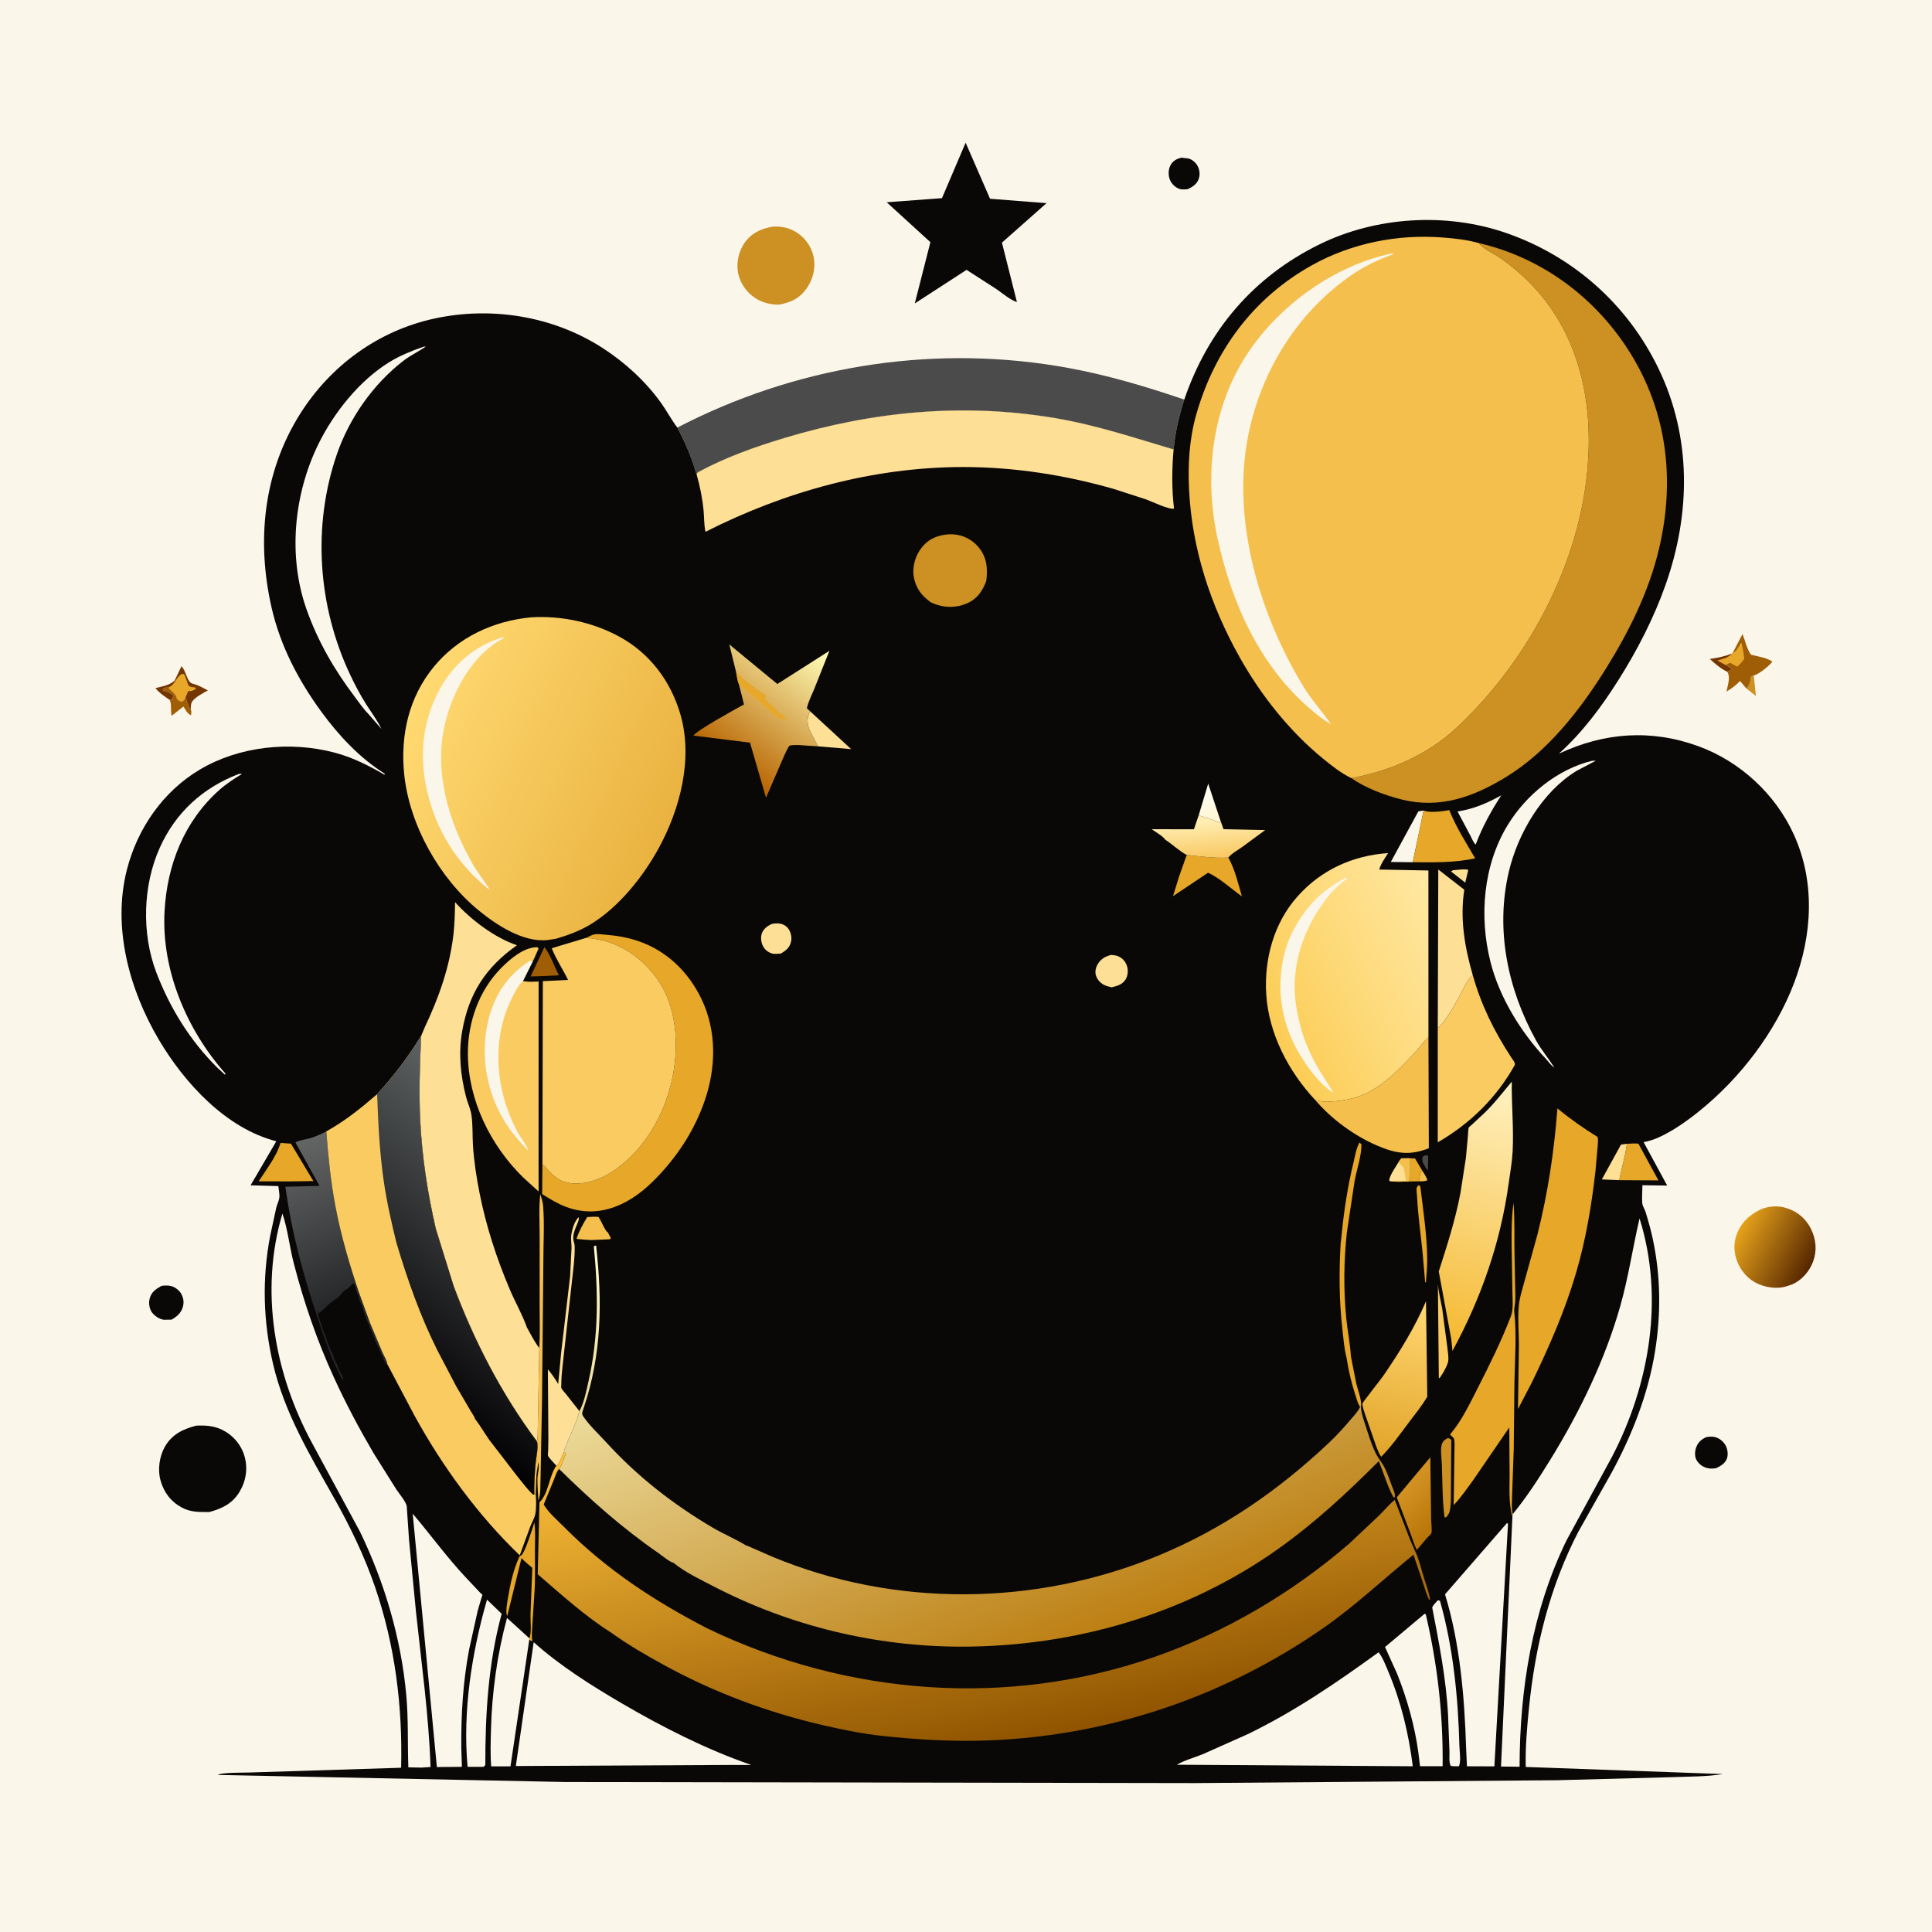 <svg version="1.1" xmlns="http://www.w3.org/2000/svg" style="display: block;" viewBox="0 0 2048 2048" width="1024" height="1024">
<defs>
	<linearGradient id="Gradient1" gradientUnits="userSpaceOnUse" x1="1919.38" y1="1341.36" x2="1843.63" y2="1301.7">
		<stop class="stop0" offset="0" stop-opacity="1" stop-color="rgb(86,38,0)"/>
		<stop class="stop1" offset="1" stop-opacity="1" stop-color="rgb(231,163,27)"/>
	</linearGradient>
	<linearGradient id="Gradient2" gradientUnits="userSpaceOnUse" x1="1283.65" y1="867.933" x2="1274.72" y2="838.607">
		<stop class="stop0" offset="0" stop-opacity="1" stop-color="rgb(255,246,213)"/>
		<stop class="stop1" offset="1" stop-opacity="1" stop-color="rgb(255,253,243)"/>
	</linearGradient>
	<linearGradient id="Gradient3" gradientUnits="userSpaceOnUse" x1="1526.97" y1="1612.75" x2="1489.03" y2="1575.25">
		<stop class="stop0" offset="0" stop-opacity="1" stop-color="rgb(185,118,8)"/>
		<stop class="stop1" offset="1" stop-opacity="1" stop-color="rgb(211,147,35)"/>
	</linearGradient>
	<linearGradient id="Gradient4" gradientUnits="userSpaceOnUse" x1="1282.82" y1="908.129" x2="1279.66" y2="871.172">
		<stop class="stop0" offset="0" stop-opacity="1" stop-color="rgb(249,202,101)"/>
		<stop class="stop1" offset="1" stop-opacity="1" stop-color="rgb(255,237,177)"/>
	</linearGradient>
	<linearGradient id="Gradient5" gradientUnits="userSpaceOnUse" x1="1466.47" y1="1540.5" x2="1498.28" y2="1384.61">
		<stop class="stop0" offset="0" stop-opacity="1" stop-color="rgb(226,165,42)"/>
		<stop class="stop1" offset="1" stop-opacity="1" stop-color="rgb(255,214,113)"/>
	</linearGradient>
	<linearGradient id="Gradient6" gradientUnits="userSpaceOnUse" x1="374.33" y1="1374.59" x2="304.613" y2="1216.01">
		<stop class="stop0" offset="0" stop-opacity="1" stop-color="rgb(37,39,41)"/>
		<stop class="stop1" offset="1" stop-opacity="1" stop-color="rgb(100,102,102)"/>
	</linearGradient>
	<linearGradient id="Gradient7" gradientUnits="userSpaceOnUse" x1="766.447" y1="808.773" x2="863.26" y2="679.925">
		<stop class="stop0" offset="0" stop-opacity="1" stop-color="rgb(184,100,0)"/>
		<stop class="stop1" offset="1" stop-opacity="1" stop-color="rgb(255,255,187)"/>
	</linearGradient>
	<linearGradient id="Gradient8" gradientUnits="userSpaceOnUse" x1="1520.54" y1="1417.52" x2="1604.2" y2="1153.33">
		<stop class="stop0" offset="0" stop-opacity="1" stop-color="rgb(245,185,50)"/>
		<stop class="stop1" offset="1" stop-opacity="1" stop-color="rgb(255,241,192)"/>
	</linearGradient>
	<linearGradient id="Gradient9" gradientUnits="userSpaceOnUse" x1="1344.31" y1="1080.63" x2="1541.28" y2="985.867">
		<stop class="stop0" offset="0" stop-opacity="1" stop-color="rgb(252,205,86)"/>
		<stop class="stop1" offset="1" stop-opacity="1" stop-color="rgb(255,232,163)"/>
	</linearGradient>
	<linearGradient id="Gradient10" gradientUnits="userSpaceOnUse" x1="410.151" y1="1458.97" x2="599.849" y2="1224.03">
		<stop class="stop0" offset="0" stop-opacity="1" stop-color="rgb(1,0,2)"/>
		<stop class="stop1" offset="1" stop-opacity="1" stop-color="rgb(94,98,98)"/>
	</linearGradient>
	<linearGradient id="Gradient11" gradientUnits="userSpaceOnUse" x1="1103.3" y1="1754.01" x2="905.86" y2="1218.33">
		<stop class="stop0" offset="0" stop-opacity="1" stop-color="rgb(188,127,19)"/>
		<stop class="stop1" offset="1" stop-opacity="1" stop-color="rgb(255,255,208)"/>
	</linearGradient>
	<linearGradient id="Gradient12" gradientUnits="userSpaceOnUse" x1="1074.9" y1="1847.21" x2="999.819" y2="1460.9">
		<stop class="stop0" offset="0" stop-opacity="1" stop-color="rgb(144,84,0)"/>
		<stop class="stop1" offset="1" stop-opacity="1" stop-color="rgb(255,194,60)"/>
	</linearGradient>
	<linearGradient id="Gradient13" gradientUnits="userSpaceOnUse" x1="705.292" y1="879.541" x2="433.972" y2="754.813">
		<stop class="stop0" offset="0" stop-opacity="1" stop-color="rgb(234,179,65)"/>
		<stop class="stop1" offset="1" stop-opacity="1" stop-color="rgb(255,217,113)"/>
	</linearGradient>
</defs>
<path transform="translate(0,0)" fill="rgb(251,246,234)" d="M -0 -0 L 2048 0 L 2048 2048 L -0 2048 L -0 -0 z"/>
<path transform="translate(0,0)" fill="rgb(204,144,35)" d="M 1851.3 729.87 C 1854.69 726.428 1855.25 723.279 1856.03 718.72 L 1856.31 717.005 L 1859.06 716.107 L 1861.36 737.802 L 1851.3 729.87 z"/>
<path transform="translate(0,0)" fill="rgb(115,54,0)" d="M 1830.94 712.078 C 1824.15 708.881 1817.97 703.568 1812.47 698.545 C 1820.93 697.211 1828.28 695.895 1836.26 692.637 L 1835.1 693.913 C 1831.63 697.507 1825.59 698.847 1820.93 700.255 L 1829.46 704.884 C 1831.78 706.354 1834.67 707.333 1835.5 709.994 L 1830.94 712.078 z"/>
<path transform="translate(0,0)" fill="rgb(159,94,5)" d="M 180.027 742.021 L 181.536 741.534 C 183.255 739.584 183.486 739.559 183.624 737 C 181.23 735.098 179.006 733.697 176.005 732.928 C 174.227 732.473 174.202 732.624 172.51 731.5 L 173.005 730.038 C 175.037 729.059 176.029 728.538 178.293 728.914 C 180.721 731.703 186.061 735.631 186.92 738.859 C 187.46 740.888 188.03 741.485 189.5 742.873 L 193 743.956 C 194.709 742.523 195.94 741.697 196.608 739.509 L 200.974 750.954 L 202.161 751.683 C 203.183 754.058 202.809 755.646 202.5 758.134 C 198.877 757.028 196.526 752.166 194.468 748.995 L 181.913 758.775 C 180.786 753.807 181.944 748.409 180.495 743.499 L 180.027 742.021 z"/>
<path transform="translate(0,0)" fill="rgb(115,54,0)" d="M 185.121 721.426 L 192.379 706.246 C 196.596 710.285 197.984 720.558 202.223 723.79 C 203.477 724.746 206.952 725.43 208.652 726.091 C 212.668 727.654 216.531 729.854 220.358 731.839 C 215.603 734.615 205.067 739.77 203.006 745 C 202.269 746.872 202.3 749.69 202.161 751.683 L 200.974 750.954 L 196.608 739.509 C 195.94 741.697 194.709 742.523 193 743.956 L 189.5 742.873 C 188.03 741.485 187.46 740.888 186.92 738.859 C 186.061 735.631 180.721 731.703 178.293 728.914 C 176.029 728.538 175.037 729.059 173.005 730.038 L 172.51 731.5 C 174.202 732.624 174.227 732.473 176.005 732.928 C 179.006 733.697 181.23 735.098 183.624 737 C 183.486 739.559 183.255 739.584 181.536 741.534 L 180.027 742.021 C 176.051 739.378 167.213 733.393 164.898 729.372 C 171.645 727.753 178.969 726.542 184.44 722.013 L 185.121 721.426 z"/>
<path transform="translate(0,0)" fill="rgb(231,167,41)" d="M 185.729 722.045 C 187.783 719.03 189.387 716.429 192.5 714.441 L 194.905 714.5 C 197.493 717.576 198.539 725.591 200.5 727.293 C 201.504 728.163 204.257 728.474 205.625 728.602 L 207.374 728.752 L 207.339 730.5 C 204.473 732.116 202.934 732.939 199.5 732.632 L 196.608 739.509 C 195.94 741.697 194.709 742.523 193 743.956 L 189.5 742.873 C 188.03 741.485 187.46 740.888 186.92 738.859 C 186.061 735.631 180.721 731.703 178.293 728.914 C 182.028 727.189 183.55 725.501 185.729 722.045 z"/>
<path transform="translate(0,0)" fill="rgb(10,8,7)" d="M 1252.08 167.145 L 1253.23 167.244 L 1259.5 167.969 C 1263.64 168.857 1267.61 172.322 1269.54 176.029 C 1271.74 180.252 1272.29 185.146 1270.69 189.655 C 1268.73 195.191 1264.2 198.148 1259.12 200.498 C 1255.86 200.874 1252.62 201.216 1249.5 199.949 C 1244.98 198.112 1241.23 194.085 1239.74 189.431 C 1238.28 184.881 1238.53 179.236 1240.86 175.028 C 1243.42 170.424 1247.19 168.511 1252.08 167.145 z"/>
<path transform="translate(0,0)" fill="rgb(10,8,7)" d="M 1808.48 1523.5 C 1811.33 1522.87 1815.03 1522.63 1817.87 1523.33 C 1822.68 1524.5 1827.18 1528.22 1829.44 1532.61 C 1831.38 1536.39 1832.1 1542.18 1830.59 1546.21 C 1828.67 1551.32 1823.85 1554.12 1819.2 1556.34 C 1815.58 1556.9 1812.51 1557.07 1808.95 1556 C 1804.3 1554.61 1800.26 1551.47 1798.08 1547.08 C 1796.36 1543.63 1796.58 1538.6 1797.78 1535 C 1799.73 1529.13 1802.98 1526.09 1808.48 1523.5 z"/>
<path transform="translate(0,0)" fill="rgb(10,8,7)" d="M 171.232 1363.05 C 174.317 1362.6 177.933 1362.5 181 1363.16 C 185.27 1364.08 190.075 1367.75 192.152 1371.56 C 194.55 1375.96 195.254 1380.67 193.811 1385.5 C 191.857 1392.04 187.576 1395.53 181.919 1398.88 L 173.5 1398.99 C 168.814 1398.28 163.607 1394.84 160.922 1390.96 C 158.228 1387.07 157.452 1381.25 158.609 1376.72 C 160.463 1369.46 165.154 1366.52 171.232 1363.05 z"/>
<path transform="translate(0,0)" fill="rgb(159,94,5)" d="M 1836.87 691.834 L 1847.17 672.057 C 1849.72 678.69 1851.95 688.405 1856.12 694.022 C 1862.71 695.768 1873.57 697.141 1878.78 701.5 C 1874.95 706.234 1864.86 714.41 1859.06 716.107 L 1856.31 717.005 L 1856.03 718.72 C 1855.25 723.279 1854.69 726.428 1851.3 729.87 L 1844.5 721.894 C 1840.48 726.159 1835.29 730.174 1830.15 733.018 C 1831.41 726.588 1834.67 717.742 1830.94 712.078 L 1835.5 709.994 C 1834.67 707.333 1831.78 706.354 1829.46 704.884 L 1820.93 700.255 C 1825.59 698.847 1831.63 697.507 1835.1 693.913 L 1836.26 692.637 L 1836.87 691.834 z"/>
<path transform="translate(0,0)" fill="rgb(231,167,41)" d="M 1836.87 691.834 L 1838.02 691.38 C 1841.1 689.806 1842.92 685.719 1844.66 682.864 C 1845.43 681.595 1845.02 682.013 1846.04 681.315 C 1847.49 687.147 1848.41 692.6 1848.97 698.574 C 1846.64 701.347 1844.38 704.817 1841.21 706.598 L 1834 702.49 L 1829.46 704.884 L 1820.93 700.255 C 1825.59 698.847 1831.63 697.507 1835.1 693.913 L 1836.26 692.637 L 1836.87 691.834 z"/>
<path transform="translate(0,0)" fill="rgb(204,144,35)" d="M 819.064 240.272 C 827.956 239.626 836.113 241.3 843.779 245.954 C 853.257 251.707 859.951 261.074 862.393 271.874 C 864.933 283.108 862.028 295.413 855.658 304.844 C 848.081 316.061 839.102 320.337 826.231 322.868 C 817.016 323.239 807.78 320.749 800.113 315.625 C 790.998 309.534 784.296 299.73 782.318 288.901 C 780.378 278.28 783.104 266.223 789.243 257.439 C 796.557 246.974 806.814 242.355 819.064 240.272 z"/>
<path transform="translate(0,0)" fill="url(#Gradient1)" d="M 1868.68 1281.08 L 1872.18 1280.09 C 1879.39 1278.24 1886.95 1278.35 1894 1280.73 L 1895.65 1281.27 C 1906.34 1284.92 1914.82 1292.73 1919.76 1302.81 C 1925.22 1313.94 1926.23 1325.94 1921.86 1337.58 C 1918.07 1347.66 1909.92 1357.13 1899.88 1361.46 L 1895 1363.13 L 1893.41 1363.64 C 1882.6 1366.86 1869.65 1364.58 1859.98 1359.12 C 1850.03 1353.5 1842.93 1343.44 1839.95 1332.5 L 1839.36 1330.06 C 1837.83 1321.6 1838.46 1314.32 1841.82 1306.35 C 1846.97 1294.12 1856.71 1286.11 1868.68 1281.08 z"/>
<path transform="translate(0,0)" fill="rgb(10,8,7)" d="M 208.022 1511.24 C 218.042 1510.78 227.253 1511.4 236.385 1516.1 C 247.358 1521.74 255.694 1531.59 259.149 1543.5 C 262.937 1556.56 260.849 1569.87 253.845 1581.5 C 246.389 1593.88 235.276 1599.18 221.961 1602.81 C 211.364 1602.71 202.443 1603.32 192.662 1598.01 C 180.964 1591.66 173.775 1582.1 170.163 1569.31 C 166.946 1557.91 168.973 1543.66 174.823 1533.49 C 182.314 1520.46 193.967 1514.86 208.022 1511.24 z"/>
<path transform="translate(0,0)" fill="rgb(10,8,7)" d="M 1023.61 151.27 L 1049.48 210.687 L 1109.36 215.354 L 1062.1 257.205 L 1078 320.223 C 1070.66 317.897 1062.37 310.587 1055.86 306.182 L 1024.58 286.064 L 969.702 321.675 L 986.257 256.709 L 939.929 214.41 L 998.512 210.059 L 1023.61 151.27 z"/>
<path transform="translate(0,0)" fill="rgb(75,75,75)" d="M 718.023 453.247 L 728.89 447.733 C 853.828 385.763 995.755 364.885 1133.02 390.141 C 1175.1 397.885 1214.94 409.867 1255.38 423.54 C 1249.79 440.793 1245.7 458.358 1244.08 476.442 C 1202.2 464.033 1161.99 450.56 1118.7 443.236 C 1021.46 426.783 925.575 435.933 831.567 464.266 C 800.932 473.499 769.001 484.813 740.825 500.088 C 739.54 500.784 739.011 501.415 738.363 502.703 C 733.455 485.405 726.452 469.114 718.023 453.247 z"/>
<path transform="translate(0,0)" fill="rgb(10,8,7)" d="M 1255.38 423.54 C 1280.63 349.701 1328.97 293.19 1399.03 258.875 C 1459.03 229.487 1533.32 225.054 1596.52 246.946 C 1667.73 271.614 1725.17 322.632 1757.99 390.5 C 1793.32 463.569 1792.21 544.343 1765.61 619.843 C 1753.18 655.132 1735.47 689.46 1715.5 721.033 C 1697.51 749.484 1677.56 776.253 1652.53 798.917 C 1700.42 776.436 1750.07 772.706 1800.26 790.98 C 1844.49 807.086 1881.93 841.704 1901.45 884.461 C 1924.43 934.81 1921.15 991.043 1901.86 1041.88 C 1882.07 1094 1844.92 1142.6 1801.65 1177.53 C 1788.37 1188.25 1773.63 1198.77 1758.04 1205.81 C 1753.16 1208.02 1747.58 1209.75 1742.31 1210.74 L 1767.28 1256.73 L 1741.02 1256.39 C 1741.01 1262.5 1740.33 1269.45 1740.88 1275.46 C 1741.16 1278.47 1743.52 1281.91 1744.44 1284.93 C 1747.38 1294.52 1750.15 1304.31 1752.2 1314.12 C 1760.43 1353.43 1760.78 1392.74 1754.45 1432.3 C 1747.19 1477.62 1730.16 1521.03 1708.31 1561.22 L 1672.95 1624 C 1642.64 1682.53 1627.26 1745.65 1620.74 1810.97 C 1618.7 1831.35 1616.83 1852.56 1617.35 1873.04 L 1826.46 1880.57 C 1808.72 1883.53 1789.91 1883.13 1771.92 1883.88 L 1650.28 1887.12 L 1266.42 1890.15 L 599.069 1889.01 L 231.032 1881.5 C 233.532 1878.83 258.436 1879.12 263.913 1878.94 L 425.203 1873.88 C 426.801 1808.51 418.841 1744.45 397.585 1682.35 C 386.503 1649.97 371.233 1618.27 354.425 1588.47 C 328.635 1542.76 301.47 1497.51 289.432 1445.78 C 278.959 1400.78 277.661 1355.21 286.453 1309.81 L 292.902 1279.95 C 293.721 1276.61 295.619 1273.14 296.075 1269.81 C 296.592 1266.04 295.482 1261.13 295.034 1257.32 L 265.623 1256.47 L 292.892 1209.78 C 239.698 1196.2 195.641 1148.18 168.549 1102.43 C 137.185 1049.46 118.956 983.284 134.442 922.228 C 145.57 878.351 172.812 838.803 212.131 815.604 C 254.048 790.871 307.644 785.485 354.349 797.719 C 373.667 802.779 390.302 811.26 407.5 821.183 L 407.963 820.251 C 381.301 803.536 358.99 779.616 340.538 754.338 C 316.339 721.185 297.327 684.967 288.044 644.737 C 271.688 573.858 279.01 500.477 318.442 438.242 C 350.732 387.279 401.032 350.645 460.273 337.723 C 520.975 324.483 586.364 335.072 638.688 368.83 C 662.378 384.114 684.142 403.968 700.622 426.907 C 706.707 435.377 711.715 445.062 718.023 453.247 C 726.452 469.114 733.455 485.405 738.363 502.703 C 739.011 501.415 739.54 500.784 740.825 500.088 C 769.001 484.813 800.932 473.499 831.567 464.266 C 925.575 435.933 1021.46 426.783 1118.7 443.236 C 1161.99 450.56 1202.2 464.033 1244.08 476.442 C 1245.7 458.358 1249.79 440.793 1255.38 423.54 z"/>
<path transform="translate(0,0)" fill="rgb(244,191,76)" d="M 1504.08 1252.23 L 1504.35 1250.68 C 1504.95 1246.68 1505.07 1243.98 1507.48 1240.61 C 1509.55 1243.94 1511.9 1247.24 1513.09 1251 C 1510.58 1252.63 1507.08 1252.15 1504.08 1252.23 z"/>
<path transform="translate(0,0)" fill="rgb(75,75,75)" d="M 1511.6 1224.5 C 1512.89 1224.69 1512.07 1224.49 1513.94 1225.5 L 1513.59 1240.83 L 1511.75 1238.5 C 1510.57 1236.68 1509.59 1234.81 1508.65 1232.86 C 1507.22 1229.89 1507.43 1228.78 1508.5 1225.69 L 1511.6 1224.5 z"/>
<path transform="translate(0,0)" fill="rgb(253,223,149)" d="M 1540.08 922.5 C 1543.82 922.281 1553.33 920.754 1556.42 922.146 L 1553.23 935.634 L 1538.14 923.8 L 1540.08 922.5 z"/>
<path transform="translate(0,0)" fill="rgb(231,167,41)" d="M 1494.18 1227.81 L 1500 1228.08 L 1507.48 1240.61 C 1505.07 1243.98 1504.95 1246.68 1504.35 1250.68 L 1504.08 1252.23 L 1493.19 1252.42 C 1494.84 1244.87 1494.73 1235.55 1494.18 1227.81 z"/>
<path transform="translate(0,0)" fill="rgb(253,223,149)" d="M 1482.2 1232.45 C 1483.02 1230.85 1484.42 1229.33 1485.5 1227.89 L 1494.18 1227.81 C 1494.73 1235.55 1494.84 1244.87 1493.19 1252.42 C 1486.75 1252.62 1480.35 1252.95 1473.93 1252.22 L 1472.52 1251.36 C 1473.38 1245.45 1479.08 1237.64 1482.2 1232.45 z"/>
<path transform="translate(0,0)" fill="rgb(244,191,76)" d="M 1482.2 1232.45 C 1483.02 1230.85 1484.42 1229.33 1485.5 1227.89 L 1494.18 1227.81 C 1494.73 1235.55 1494.84 1244.87 1493.19 1252.42 C 1486.75 1252.62 1480.35 1252.95 1473.93 1252.22 C 1479.06 1251.36 1485.16 1251.76 1490.41 1251.62 C 1489.6 1247.64 1488.99 1239.81 1486.88 1236.5 C 1486.07 1235.22 1483.44 1233.52 1482.2 1232.45 z"/>
<path transform="translate(0,0)" fill="rgb(231,167,41)" d="M 1503.46 1256.5 L 1505.5 1257.2 C 1508.59 1282.44 1512.71 1309.46 1512.9 1334.87 C 1512.96 1343.04 1512.08 1351.35 1511.51 1359.5 L 1510.73 1359.26 L 1508.1 1328.8 C 1506.13 1308.72 1503.08 1288.37 1502.16 1268.24 C 1502.07 1266.22 1501.21 1260.77 1501.83 1259.02 C 1502.16 1258.07 1502.92 1257.34 1503.46 1256.5 z"/>
<path transform="translate(0,0)" fill="url(#Gradient2)" d="M 1270.65 864.32 L 1280.74 830.655 L 1293.83 870.168 L 1292.47 872.17 C 1285.57 868.48 1277.98 866.898 1270.65 864.32 z"/>
<path transform="translate(0,0)" fill="rgb(159,94,5)" d="M 577.105 1003.94 C 583.649 1012.5 587.518 1024.21 592.428 1033.86 L 577.249 1034.61 L 562.499 1035.08 L 577.105 1003.94 z"/>
<path transform="translate(0,0)" fill="rgb(253,223,149)" d="M 1716.53 1251.03 L 1698 1250.24 L 1718.32 1213.32 L 1724.57 1212.5 C 1723.04 1225.88 1718.94 1237.97 1716.53 1251.03 z"/>
<path transform="translate(0,0)" fill="rgb(244,191,76)" d="M 644.283 1306.35 L 647.5 1312.37 L 646.5 1313.66 L 631.5 1314.34 C 624.818 1314.84 617.854 1313.85 611.175 1313.27 C 613.673 1305.14 618.083 1297.41 622.466 1290.16 C 626.434 1289.96 630.558 1289.49 634.5 1290.07 L 637.092 1294.57 C 638.258 1296.91 642.099 1305.4 644.283 1306.35 z"/>
<path transform="translate(0,0)" fill="rgb(249,203,97)" d="M 1524.23 1361.42 C 1524.94 1370 1527.31 1378.96 1528.84 1387.46 L 1534.31 1428.82 C 1534.67 1433.09 1535.83 1438.53 1535.16 1442.78 C 1534.5 1446.98 1531.7 1451.58 1529.68 1455.3 L 1526 1460.96 L 1525.21 1460.5 L 1524.23 1361.42 z"/>
<path transform="translate(0,0)" fill="rgb(204,144,35)" d="M 1534.42 1524.5 C 1536.75 1524.66 1536.73 1524.86 1538.45 1526.5 L 1538.11 1576.95 C 1537.96 1584.93 1538.51 1594.9 1536.52 1602.58 C 1535.93 1604.86 1534.4 1606.71 1532.94 1608.5 L 1531.23 1608.31 C 1528.92 1590.05 1529.09 1571.19 1528.44 1552.78 C 1528.21 1546.37 1526.74 1537.56 1528.27 1531.5 C 1529.17 1527.93 1531.39 1526.27 1534.42 1524.5 z"/>
<path transform="translate(0,0)" fill="rgb(253,223,149)" d="M 858.569 753.807 L 902.253 794.097 L 866.976 791.133 L 858.222 774 C 855.149 766.676 855.51 760.91 858.569 753.807 z"/>
<path transform="translate(0,0)" fill="rgb(231,167,41)" d="M 561.251 1736.76 L 561.703 1735.18 C 563.547 1728.19 562.167 1718.35 562.369 1711 L 564.286 1661.95 C 560.335 1658.63 556.318 1655.41 552.805 1651.61 L 537.758 1712.89 C 535.444 1709.68 537.816 1697.89 538.509 1693.68 C 540.877 1679.28 544.407 1663.01 550.767 1649.78 L 552.837 1648.45 C 556.812 1645.06 564.289 1620.32 566.474 1613.96 C 567.757 1623.66 567.039 1634.03 567.039 1643.83 C 567.039 1658.51 567.523 1673.4 566.546 1688.04 L 564.348 1721.73 C 564.089 1727.51 563.243 1733.8 564.362 1739.5 C 562.334 1739.5 562.547 1739.21 561.098 1737.95 L 561.251 1736.76 z"/>
<path transform="translate(0,0)" fill="rgb(251,246,234)" d="M 1497.6 914.005 L 1474.31 913.716 L 1503.5 860.09 L 1509.07 859.193 L 1497.6 914.005 z"/>
<path transform="translate(0,0)" fill="rgb(253,223,149)" d="M 817.946 979.5 C 820.716 978.828 823.919 978.628 826.748 979.08 C 830.543 979.687 834.061 981.852 836.112 985.124 C 838.53 988.982 839.58 993.968 838.487 998.425 C 836.954 1004.68 833.052 1007.62 827.787 1010.82 C 824.909 1010.98 821.07 1011.57 818.295 1010.71 C 813.887 1009.33 810.748 1006.71 808.646 1002.59 C 806.652 998.673 806.118 992.958 807.803 988.847 C 809.622 984.409 813.736 981.425 817.946 979.5 z"/>
<path transform="translate(0,0)" fill="rgb(251,246,234)" d="M 1591.39 843.098 C 1580.64 859.712 1571.23 876.672 1564.3 895.246 C 1561.92 893.397 1560.07 888.426 1558.61 885.682 L 1545.05 860.203 C 1562.14 857.574 1576.3 851.442 1591.39 843.098 z"/>
<path transform="translate(0,0)" fill="rgb(253,223,149)" d="M 1178.02 1012.26 C 1180.73 1012.51 1183.38 1012.74 1185.86 1013.93 C 1190.43 1016.12 1193.43 1019.75 1194.83 1024.64 C 1196.02 1028.81 1195.57 1034.36 1193.26 1038.08 C 1189.75 1043.73 1184.5 1045.08 1178.45 1046.58 C 1175.65 1045.99 1172.55 1045.19 1170 1043.87 C 1166.11 1041.87 1162.73 1037.74 1161.59 1033.51 C 1160.56 1029.66 1161.67 1025.21 1163.74 1021.87 C 1167.13 1016.38 1171.84 1013.68 1178.02 1012.26 z"/>
<path transform="translate(0,0)" fill="rgb(231,167,41)" d="M 1724.57 1212.5 C 1728.59 1212.31 1732.75 1211.88 1736.76 1212.32 L 1758.01 1251.27 L 1716.53 1251.03 C 1718.94 1237.97 1723.04 1225.88 1724.57 1212.5 z"/>
<path transform="translate(0,0)" fill="rgb(244,191,76)" d="M 571.688 1428.9 C 572.539 1414.43 572.056 1399.76 572.055 1385.26 L 572.047 1309.86 C 572.05 1295.41 571.104 1280.25 572.693 1265.92 C 574.09 1269.98 575.407 1274.19 575.744 1278.5 C 577.229 1297.44 575.993 1317.31 575.996 1336.34 L 574.544 1485.26 L 573.005 1567.83 C 572.591 1575.51 573.499 1583.16 570.774 1590.5 C 570.349 1582.87 569.566 1575.02 569.725 1567.38 C 569.841 1561.83 572.255 1555.36 570.411 1550 C 570.236 1552.45 570.057 1554.75 569.545 1557.16 C 567.844 1565.15 568.458 1575.65 567.865 1584.01 L 566.353 1584.29 C 566.128 1573.15 566.824 1562.12 567.785 1551.03 C 568.322 1544.84 571.014 1533.53 569.165 1527.96 C 570.303 1522.98 569.953 1517.19 570.126 1512.07 L 571.688 1428.9 z"/>
<path transform="translate(0,0)" fill="rgb(231,167,41)" d="M 297.46 1211.53 L 308.417 1212.33 L 332.166 1251.98 L 308.914 1252.32 L 274.169 1252.29 C 282.194 1239.99 292.339 1226.79 297.037 1212.83 L 297.46 1211.53 z"/>
<path transform="translate(0,0)" fill="rgb(231,167,41)" d="M 1441.06 1211.15 L 1443.18 1213 C 1443.31 1225.09 1438.33 1239.44 1435.99 1251.5 L 1427.78 1306.02 C 1424.43 1336.03 1424.12 1367.37 1427.09 1397.41 C 1428.41 1410.84 1431.25 1424.51 1432.03 1437.92 L 1437.69 1466.53 C 1439.19 1472.96 1443.66 1484.14 1442.68 1490.42 L 1441.75 1491.27 C 1439.21 1487.64 1437.99 1482.53 1436.62 1478.31 C 1432.45 1465.53 1429.41 1452.4 1427.39 1439.11 C 1424.9 1429.72 1424.16 1419.4 1423.06 1409.76 C 1419.47 1378.26 1419.37 1348.21 1421.23 1316.68 C 1421.69 1316.5 1421.4 1316.67 1421.5 1315.7 L 1422.33 1307.53 C 1424.82 1282.3 1428.7 1257.48 1434.65 1232.82 C 1436.36 1225.73 1437.54 1217.58 1441.06 1211.15 z"/>
<path transform="translate(0,0)" fill="rgb(231,167,41)" d="M 1257.97 906.27 C 1272.87 907.912 1286.97 909.905 1302.05 909.048 C 1308.84 920.858 1312.7 937.026 1316.44 950.162 C 1305.45 942.413 1292.7 930.466 1280.53 925.152 L 1243.47 949.95 L 1249.77 929.44 L 1257.97 906.27 z"/>
<path transform="translate(0,0)" fill="rgb(251,246,234)" d="M 1524.03 1696.5 C 1525.54 1696.3 1524.69 1696.23 1526.5 1697.14 C 1540.47 1746.48 1545.7 1799.57 1547.03 1850.72 C 1547.19 1856.67 1548.89 1867.36 1546.5 1872.31 L 1541.5 1872.31 L 1538 1872.02 C 1535.72 1868.87 1536.62 1860.74 1536.5 1856.73 L 1535.03 1818.5 C 1533.04 1779.73 1525.47 1741.89 1518.18 1703.87 C 1519.56 1701.1 1521.99 1698.81 1524.03 1696.5 z"/>
<path transform="translate(0,0)" fill="url(#Gradient3)" d="M 1516.18 1544.79 L 1517.09 1611.26 C 1517.13 1613.95 1518.24 1623.25 1517.28 1625.37 C 1516.69 1626.67 1513.9 1628.99 1512.86 1630.1 L 1501.89 1642.95 C 1499.39 1638.26 1497.84 1632.79 1496.02 1627.8 L 1480.64 1587.26 L 1516.18 1544.79 z"/>
<path transform="translate(0,0)" fill="rgb(231,167,41)" d="M 1509.07 859.193 L 1510.34 859.632 C 1516.73 861.646 1529.74 860 1536.3 858.76 C 1543.54 876.963 1553.93 893.027 1563.72 909.846 C 1542.38 914.613 1519.41 914.162 1497.6 914.005 L 1509.07 859.193 z"/>
<path transform="translate(0,0)" fill="rgb(253,223,149)" d="M 589.738 1553.76 C 587.591 1550.97 581.949 1545.86 580.878 1542.91 C 580.546 1542 581.059 1538.56 581.095 1537.51 L 581.298 1524.94 L 580.781 1451.54 C 585.008 1456.53 588.403 1461.52 591.716 1467.15 L 594.885 1433.49 L 604.329 1353.02 L 605.85 1323.02 C 605.907 1318.2 604.876 1313.69 605.639 1308.87 L 605.875 1307.5 C 606.704 1302.37 609.382 1293.66 613.5 1290.29 C 614.193 1293.19 611.682 1297.69 610.538 1300.57 C 608.717 1305.14 607.154 1309.46 607.849 1314.5 C 608.148 1316.67 609.093 1318.43 609.167 1320.73 C 609.372 1327.14 608.86 1333.6 608.307 1339.98 L 596.232 1449.05 C 595.508 1455.23 595.072 1461.28 595.007 1467.51 C 595 1468.12 594.759 1470.77 594.991 1471.3 C 595.91 1473.39 598.814 1476.32 600.259 1478.18 L 614.214 1495.87 L 612.096 1503.01 L 611.62 1504.47 L 609.054 1511.01 C 608.204 1513.41 606.96 1515.6 606.053 1518.01 L 604.012 1523 L 603.269 1524.47 C 601.701 1527.63 600.859 1531.23 599.286 1534.38 C 598.323 1536.31 597.996 1537.91 597.551 1540.01 L 593.242 1549.5 C 592.344 1551.67 591.717 1552.51 589.738 1553.76 z"/>
<path transform="translate(0,0)" fill="url(#Gradient4)" d="M 1270.65 864.32 C 1277.98 866.898 1285.57 868.48 1292.47 872.17 L 1293.83 870.168 L 1296.98 878.96 L 1341.15 879.905 L 1317.03 897.668 C 1312.36 901.036 1305.62 904.645 1302.05 909.048 C 1286.97 909.905 1272.87 907.912 1257.97 906.27 C 1250.09 902.217 1242.81 894.984 1235.23 890.103 C 1233.32 886.694 1224.38 881.585 1220.92 879.019 L 1265.61 879.042 L 1270.65 864.32 z"/>
<path transform="translate(0,0)" fill="rgb(251,246,234)" d="M 516.245 1695.69 L 531.772 1710.67 C 517.553 1763.17 514.364 1817.03 514.462 1871.12 L 512.5 1872.89 L 495.651 1872.92 C 490.359 1813.87 500.018 1752.37 516.245 1695.69 z"/>
<path transform="translate(0,0)" fill="rgb(253,223,149)" d="M 1524.08 1089.56 L 1524.65 921.729 L 1552.22 943.155 C 1547.41 973.814 1552.69 1004.34 1561.22 1033.77 C 1555.12 1038.83 1552.05 1046.82 1548.36 1053.74 C 1543.81 1062.26 1539.19 1070.43 1533.7 1078.4 C 1530.81 1082.6 1528.45 1086.76 1524.08 1089.56 z"/>
<path transform="translate(0,0)" fill="rgb(251,246,234)" d="M 561.098 1737.95 L 541.132 1872.41 L 520.671 1872.4 C 519.663 1859.68 520.12 1846.44 520.447 1833.69 C 521.464 1794.09 527.09 1753.34 537.453 1715.1 L 561.251 1736.76 L 561.098 1737.95 z"/>
<path transform="translate(0,0)" fill="rgb(251,246,234)" d="M 252.933 820.5 C 254.469 820.158 254.819 820.056 256.389 820.5 C 248.187 825.468 239.797 830.905 232.62 837.283 C 195.142 870.59 177.14 916.81 174.429 966.064 C 170.994 1028.45 198.128 1092.03 238.97 1138 L 238.5 1139.26 L 230.723 1132.12 C 201.781 1103.55 180.202 1068.84 165.718 1030.88 C 150.004 989.693 151.327 938.794 169.372 898.613 C 186.173 861.204 215.027 835.043 252.933 820.5 z"/>
<path transform="translate(0,0)" fill="rgb(204,144,35)" d="M 986.171 638.216 L 986.191 638.12 C 982.537 635.319 979.103 632.451 976.251 628.804 C 970.251 621.131 967.221 611.022 968.418 601.312 C 969.752 590.502 975.001 580.652 983.61 573.919 C 991.217 567.969 1003.59 565.336 1013.06 566.687 L 1014.5 566.915 C 1023.1 568.22 1031.92 573.386 1037.41 580.156 C 1046.27 591.081 1047.15 602.536 1045.48 615.838 C 1041.43 626.675 1035.9 634.88 1024.91 639.666 C 1013.86 644.479 1000.97 644.495 989.872 639.867 L 986.171 638.216 z"/>
<path transform="translate(0,0)" fill="rgb(251,246,234)" d="M 1687.6 806.5 L 1691.67 806.375 L 1671.19 817.158 C 1634.98 839.256 1609.07 883.278 1599.5 923.75 C 1584.97 985.175 1598.06 1048.26 1628.34 1103 C 1633.85 1112.95 1641.5 1121.8 1647.5 1131.51 C 1645.03 1130.47 1641.17 1125.07 1639.19 1122.93 C 1612.45 1094.59 1589.42 1057.44 1579.89 1019.41 C 1567.91 971.629 1572.15 917.538 1598.05 874.859 C 1617.48 842.83 1650.95 815.324 1687.6 806.5 z"/>
<path transform="translate(0,0)" fill="url(#Gradient5)" d="M 1511.63 1379.4 L 1512.98 1480.5 C 1507.29 1490.31 1499.81 1499.36 1493.01 1508.43 C 1483.93 1520.56 1474.84 1533.4 1464.17 1544.2 C 1461.74 1541.14 1460.49 1537.11 1458.97 1533.51 L 1446.86 1498.75 C 1446.15 1496.52 1443.8 1489.87 1444.26 1487.74 C 1444.55 1486.42 1463.4 1462.69 1466.48 1458.21 C 1483.42 1433.59 1499.94 1406.91 1511.63 1379.4 z"/>
<path transform="translate(0,0)" fill="rgb(251,246,234)" d="M 1510.37 1710.5 L 1511.47 1711.54 C 1523.84 1764.75 1529.85 1817.59 1529.24 1872.24 L 1505.3 1872.28 L 1503.52 1857.76 C 1499.62 1829.31 1491.7 1801.23 1481.13 1774.54 L 1468.18 1745.9 L 1510.37 1710.5 z"/>
<path transform="translate(0,0)" fill="rgb(231,167,41)" d="M 1603.23 1607.87 C 1599.19 1593.92 1600.21 1577.59 1600.25 1563.12 L 1599.89 1513.16 L 1561.66 1568.97 C 1555.15 1577.86 1548.61 1587.46 1540.97 1595.39 L 1541.74 1539.8 C 1541.73 1536.74 1542.44 1526.69 1540.97 1524.5 C 1539.95 1522.96 1538.25 1522.35 1537.12 1520.5 C 1549.16 1506.8 1558.08 1487.82 1566.37 1471.6 C 1579.12 1446.65 1591.41 1421.73 1601.5 1395.58 C 1604.5 1387.81 1603.32 1378.1 1603.25 1369.81 L 1602.45 1323.46 C 1602.2 1307.58 1602.27 1290.72 1604.38 1275 C 1605.87 1293.79 1605.06 1313.12 1605.46 1332 L 1606.14 1365.91 C 1606.16 1371.46 1606.69 1377.88 1605.73 1383.33 C 1605.2 1386.33 1604.93 1388.13 1605.27 1391.25 C 1607.81 1414.91 1605.86 1440.42 1605.38 1464.26 L 1604.62 1536.07 L 1602.93 1583.63 C 1602.85 1589.81 1602.09 1597.12 1603.18 1603.16 L 1603.55 1605.04 L 1603.23 1607.87 z"/>
<path transform="translate(0,0)" fill="rgb(244,191,76)" d="M 1514.21 1099.33 L 1514.62 1217.16 C 1494.04 1225.37 1479.17 1222.75 1459.22 1214.12 C 1435.17 1203.71 1411.28 1186.08 1394.26 1166.16 L 1399.5 1167.18 C 1401.2 1167.5 1402.76 1167.76 1404.5 1167.77 C 1418.77 1167.88 1434.24 1165.47 1447.25 1159.49 C 1467.09 1150.37 1485.2 1131.66 1499.74 1115.75 C 1504.76 1110.27 1508.78 1104.55 1514.21 1099.33 z"/>
<path transform="translate(0,0)" fill="url(#Gradient6)" d="M 410.485 1445.9 L 409.709 1446.4 C 406.867 1443.66 406.765 1440.35 405 1437 C 403.516 1434.18 402.752 1431.45 401.374 1428.68 C 399.922 1425.78 398.155 1422.44 397.105 1419.37 L 393 1409 L 392.005 1407.99 C 392 1406.39 391.805 1405.42 391 1404 C 387.762 1398.3 385.638 1390.49 383.75 1384.25 L 383 1382.5 C 382.427 1381.09 381.98 1379.91 381.192 1378.59 L 380.51 1377.5 C 380.8 1375.08 380.509 1374.67 379.51 1372.5 C 378.611 1370.55 377.334 1368.12 377.005 1365.99 L 377 1364.5 L 375 1360.24 C 371.938 1362.08 369.831 1365.36 366.995 1366.99 L 365.5 1367.49 C 363.241 1370.06 358.926 1375.47 355.995 1376.99 C 354.115 1377.97 353.634 1378.95 351.995 1379.99 C 346.935 1383.21 343.453 1388.27 338.313 1391.65 L 337 1392.5 C 337.243 1393.88 337.524 1395.13 337.969 1396.47 L 342.5 1410 C 343.29 1412.8 344.742 1415.18 345.5 1418 C 347.328 1424.79 350.955 1431.42 353.5 1438 C 354.12 1439.6 354.219 1440.76 355.078 1442.36 L 357.5 1447 C 358.106 1448.64 358.225 1449.76 359.094 1451.38 L 363 1459 C 364.345 1461.2 363.912 1461.03 363.5 1463.49 C 352.227 1443.47 344.411 1420.04 337.094 1398.3 C 321.573 1352.17 309.11 1306.39 302.554 1258.05 L 338.718 1257.08 L 313.239 1211.19 C 315.174 1208.97 325.692 1207.58 329.047 1206.51 C 334.907 1204.64 340.418 1202.17 345.865 1199.34 C 347.978 1226.15 350.584 1252.54 355.611 1279 C 361.407 1309.51 370.18 1339.37 380.033 1368.78 L 392.289 1402.5 L 405.435 1433.68 C 406.642 1436.38 410.582 1443.19 410.485 1445.9 z"/>
<path transform="translate(0,0)" fill="rgb(251,246,234)" d="M 449.099 367.5 L 451.4 367.341 C 443.717 372.692 435.194 376.604 427.703 382.375 C 395.528 407.163 370.051 443.604 356.937 482.002 C 331.014 557.901 336.913 642.517 371.066 715 C 376.124 725.736 381.674 736.369 388.032 746.399 C 393.55 755.104 399.847 763.428 404.362 772.716 L 390.706 756.995 C 385.304 751.707 380.414 744.388 375.827 738.324 C 354.304 709.87 336.83 679.619 324.92 645.89 C 305.128 589.839 311.398 524.465 337.179 471.445 C 353.389 438.109 380.647 403.658 412.552 383.973 C 423.967 376.93 436.469 371.882 449.099 367.5 z"/>
<path transform="translate(0,0)" fill="rgb(249,203,97)" d="M 1524.08 1089.56 C 1528.45 1086.76 1530.81 1082.6 1533.7 1078.4 C 1539.19 1070.43 1543.81 1062.26 1548.36 1053.74 C 1552.05 1046.82 1555.12 1038.83 1561.22 1033.77 C 1570.16 1065.57 1583.93 1093.31 1601.94 1120.85 C 1603.36 1123.03 1606.85 1126.93 1605.59 1129.19 C 1586.27 1163.77 1558.3 1191.14 1524.09 1210.89 L 1524.08 1089.56 z"/>
<path transform="translate(0,0)" fill="url(#Gradient7)" d="M 780.359 712.76 L 773.111 683.132 L 823.98 725.071 L 879.198 689.913 L 863.138 730.271 C 860.567 736.703 856.633 744.057 855.347 750.792 L 858.569 753.807 C 855.51 760.91 855.149 766.676 858.222 774 L 866.976 791.133 L 845.626 789.725 C 842.592 789.763 839.659 789.666 836.713 790.5 C 832.572 797.153 829.731 804.657 826.604 811.83 L 812.007 845.603 L 795.038 787.245 L 736.034 779.889 L 735.122 779.803 C 737.777 774.643 780.969 750.878 788.667 746.736 L 783.073 724.633 C 781.599 721.481 781.15 716.265 780.359 712.76 z"/>
<path transform="translate(0,0)" fill="rgb(231,167,41)" d="M 780.359 712.76 C 790.061 721.954 800.57 730.044 811.871 737.196 L 810.666 741.664 L 812 742.5 L 812.569 741.168 L 812.97 742.221 L 814.322 745.32 C 816.474 746.088 816.46 745.832 817.987 747.754 C 819.463 749.612 821.352 750.406 822.674 752.299 C 826.015 757.081 831.869 757.295 833.138 763.637 C 831.255 763.133 829.35 762.69 827.582 761.847 L 826.057 761.047 C 819.551 757.671 815.248 752.987 809.877 748.122 L 790.057 731.047 C 787.427 728.981 785.349 727.096 783.073 724.633 C 781.599 721.481 781.15 716.265 780.359 712.76 z"/>
<path transform="translate(0,0)" fill="rgb(251,246,234)" d="M 1597.45 1614.5 L 1598.55 1615.34 L 1584.1 1872.43 L 1555.03 1872.32 L 1554.12 1852.4 C 1552.45 1798.8 1547.59 1741.49 1531.78 1690.07 L 1597.45 1614.5 z"/>
<path transform="translate(0,0)" fill="rgb(251,246,234)" d="M 437.496 1604.57 C 456.494 1626.98 473.535 1650.59 493.729 1672.13 L 509.334 1688.7 C 510.001 1689.41 511.206 1689.86 511.336 1690.82 C 511.381 1691.16 510.312 1694.01 510.14 1694.55 L 506.345 1707.62 L 497.246 1748.7 C 490.675 1783.82 488.711 1817.55 488.988 1853.25 L 489.653 1872.91 L 463.095 1873.13 L 437.496 1604.57 z"/>
<path transform="translate(0,0)" fill="url(#Gradient8)" d="M 1602.55 1146.62 C 1602.21 1171.18 1604.72 1195.97 1603.46 1220.47 C 1602.88 1231.73 1600.84 1242.99 1599.3 1254.16 C 1590.54 1317.5 1570.15 1375.88 1539.66 1432.06 L 1538.37 1419.24 L 1525.15 1347.81 C 1534 1320.14 1542.71 1293.31 1548.13 1264.67 L 1553.94 1227.23 L 1556.13 1203.29 C 1556.32 1201.34 1556.24 1197 1556.98 1195.29 C 1557.24 1194.67 1559.68 1192.76 1560.21 1192.26 L 1573.18 1180.17 C 1583.8 1170.09 1593.09 1157.81 1602.55 1146.62 z"/>
<path transform="translate(0,0)" fill="rgb(231,167,41)" d="M 1650.94 1174.94 C 1664.62 1186.25 1678.33 1195.87 1693.43 1205.19 C 1694.38 1208.14 1693.73 1211.93 1693.58 1215.04 L 1691.23 1241.62 C 1687.08 1278.13 1681.03 1314.21 1670.63 1349.53 C 1658.89 1389.43 1642.08 1427.85 1623.93 1465.21 L 1609.13 1493.65 L 1610.1 1425.5 C 1610.02 1411.76 1608.72 1396.77 1610.1 1383.15 C 1610.9 1375.22 1613.88 1366.14 1615.98 1358.38 L 1629.65 1309.07 C 1640.92 1264.49 1647.43 1220.71 1650.94 1174.94 z"/>
<path transform="translate(0,0)" fill="rgb(231,167,41)" d="M 621.847 993.971 C 624.297 992.761 626.97 991.256 629.625 990.591 C 633.121 989.716 637.846 990.553 641.46 990.813 C 653.348 991.671 665.188 993.709 676.497 997.556 C 706.736 1007.84 729.688 1030.17 743.468 1058.74 C 760.067 1093.15 759.151 1132.49 746.568 1168.06 C 736.4 1196.81 720.424 1222.09 699.753 1244.47 C 687.882 1257.32 674.699 1268.96 658.723 1276.4 C 639.44 1285.39 619.963 1286.82 599.94 1279.3 C 590.963 1275.92 582.817 1270.87 574.724 1265.8 L 574.978 1234.6 C 578.576 1236.42 580.442 1240 583.232 1242.77 C 586.136 1245.65 589.86 1248.68 593.452 1250.69 C 602.5 1255.74 615.527 1255.32 625.262 1252.63 L 627 1252.13 C 635.032 1249.87 642.022 1246.6 649 1242.03 C 682.969 1219.8 705.197 1180.75 712.999 1141.38 C 719.717 1107.48 717.482 1067.12 696.858 1037.97 C 683.667 1019.32 665.058 1004.68 642.998 997.989 C 636.214 995.932 628.834 995.117 621.847 993.971 z"/>
<path transform="translate(0,0)" fill="rgb(249,203,97)" d="M 570.908 1218.65 L 570.927 1263.03 L 554.299 1247.87 C 519.79 1213.97 496.255 1166.05 495.979 1117.23 C 495.79 1083.84 507.615 1050.03 531.294 1026.11 C 540.822 1016.49 555.243 1004.06 569.5 1004.06 L 570.908 1005.5 L 565.356 1017.96 L 564.781 1019.01 L 554.327 1039.94 L 555.183 1040.12 C 560.381 1041.09 565.706 1040.66 570.96 1040.45 L 570.908 1218.65 z"/>
<path transform="translate(0,0)" fill="rgb(251,246,234)" d="M 559.615 1219.58 C 551.041 1210.43 542.67 1200.89 535.934 1190.3 C 516.045 1159.02 508.954 1119.75 517.147 1083.65 C 523.558 1055.41 537.599 1033.8 562 1018.32 L 564.781 1019.01 L 554.327 1039.94 C 549.547 1044.27 546.904 1049.72 543.988 1055.36 C 536.183 1070.46 531.984 1083.95 529.643 1100.71 C 524.892 1134.75 532.737 1170.44 548.826 1200.51 C 551.426 1205.37 559.44 1214.85 559.615 1219.58 z"/>
<path transform="translate(0,0)" fill="rgb(251,246,234)" d="M 1461.38 1751.46 C 1465.86 1757.27 1468.83 1765.25 1471.66 1771.96 C 1485.24 1804.14 1493.28 1837.72 1497.6 1872.32 L 1287.5 1870.93 L 1247.47 1870.69 C 1255.67 1865.91 1266.14 1863.12 1274.99 1859.52 L 1322.46 1838.36 C 1372.31 1814.23 1416.67 1783.84 1461.38 1751.46 z"/>
<path transform="translate(0,0)" fill="rgb(251,246,234)" d="M 565.742 1740.8 C 593.444 1765.68 626.622 1786.59 658.685 1805.35 C 702.293 1830.87 748.584 1854.4 796.41 1870.96 L 775.25 1870.91 L 546.812 1872.05 L 565.742 1740.8 z"/>
<path transform="translate(0,0)" fill="rgb(251,246,234)" d="M 299.365 1286.45 C 305.061 1303.03 306.968 1322.11 311.44 1339.29 C 322.411 1381.44 336.202 1421.54 354.392 1461.14 C 366.841 1488.25 380.935 1514.69 396.001 1540.43 L 420.153 1578.87 C 422.818 1582.9 430.734 1592.34 431.178 1596.84 L 433.602 1632.39 L 440.976 1708.87 C 446.826 1763.77 454.454 1817.77 456.417 1873.07 L 446.89 1873.73 L 432.868 1873.46 C 431.955 1847.67 433.007 1822.45 430.645 1796.59 C 425.175 1736.71 407.724 1677.66 381.612 1623.65 L 330.682 1529.46 C 290.823 1455.87 275.119 1367.98 299.365 1286.45 z"/>
<path transform="translate(0,0)" fill="rgb(251,246,234)" d="M 1603.55 1605.04 C 1618.63 1586.68 1631.24 1567.07 1643.68 1546.88 C 1674.69 1496.54 1701.5 1441.26 1717.62 1384.25 C 1726.26 1353.71 1730.79 1322.45 1737.99 1291.6 C 1764.3 1375.43 1748.78 1467.63 1708.69 1544.43 L 1660.57 1632.85 C 1624.31 1707.28 1610.94 1790.6 1610.83 1872.81 L 1591.14 1872.59 L 1603.23 1607.87 L 1603.55 1605.04 z"/>
<path transform="translate(0,0)" fill="rgb(253,223,149)" d="M 446.475 1097.99 L 450.226 1089.04 C 465.257 1057.29 476.632 1025.41 480.7 990.34 C 482 979.131 482.175 967.598 482.371 956.326 C 498.957 974.779 524.222 994.029 547.961 1002 C 514.617 1025.56 496.823 1053.31 489.878 1093.38 C 485.855 1116.58 488.184 1139.68 493.939 1162.39 C 495.556 1168.77 498.684 1175.16 499.689 1181.6 C 501.341 1192.2 500.681 1203.75 501.377 1214.5 C 502.455 1231.13 505.081 1248.18 508.308 1264.5 C 515.295 1299.84 526.337 1333.71 540.376 1366.83 C 546.033 1380.18 553.756 1393.53 558.532 1407.09 C 562.589 1414.32 566.442 1422.47 571.688 1428.9 L 570.126 1512.07 C 569.953 1517.19 570.303 1522.98 569.165 1527.96 C 531.771 1477.96 502.694 1421.58 480.851 1363.24 L 461.975 1302.58 C 453.272 1264.81 447.42 1226.82 445.474 1188.09 C 443.97 1158.13 445.057 1127.92 446.475 1097.99 z"/>
<path transform="translate(0,0)" fill="rgb(249,203,97)" d="M 574.978 1234.6 L 575.447 1040.06 L 602.147 1038.75 C 596.56 1027.29 589.722 1017.2 584.854 1005.27 C 585.145 1004.9 617.452 995.509 621.847 993.971 C 628.834 995.117 636.214 995.932 642.998 997.989 C 665.058 1004.68 683.667 1019.32 696.858 1037.97 C 717.482 1067.12 719.717 1107.48 712.999 1141.38 C 705.197 1180.75 682.969 1219.8 649 1242.03 C 642.022 1246.6 635.032 1249.87 627 1252.13 L 625.262 1252.63 C 615.527 1255.32 602.5 1255.74 593.452 1250.69 C 589.86 1248.68 586.136 1245.65 583.232 1242.77 C 580.442 1240 578.576 1236.42 574.978 1234.6 z"/>
<path transform="translate(0,0)" fill="rgb(253,223,149)" d="M 738.363 502.703 C 739.011 501.415 739.54 500.784 740.825 500.088 C 769.001 484.813 800.932 473.499 831.567 464.266 C 925.575 435.933 1021.46 426.783 1118.7 443.236 C 1161.99 450.56 1202.2 464.033 1244.08 476.442 C 1242.2 497.052 1242.04 518.602 1244.52 539.152 C 1238.81 540.371 1220.8 531.489 1214.66 529.31 L 1181.56 518.583 C 1129.65 503.554 1074.88 495.021 1020.77 495.075 C 925.757 495.168 832.316 520.897 747.855 563.727 C 746.221 556.511 746.529 548.834 745.839 541.461 C 744.608 528.309 742.015 515.387 738.363 502.703 z"/>
<path transform="translate(0,0)" fill="url(#Gradient9)" d="M 1394.26 1166.16 C 1365.96 1135.98 1344.86 1095.72 1342.27 1054 C 1339.96 1016.87 1350.2 978.697 1375.21 950.498 C 1400.43 922.064 1433.91 906.883 1471.47 904.324 C 1467.99 909.854 1463.82 915.417 1462.03 921.768 L 1514.18 922.751 L 1514.21 1099.33 C 1508.78 1104.55 1504.76 1110.27 1499.74 1115.75 C 1485.2 1131.66 1467.09 1150.37 1447.25 1159.49 C 1434.24 1165.47 1418.77 1167.88 1404.5 1167.77 C 1402.76 1167.76 1401.2 1167.5 1399.5 1167.18 L 1394.26 1166.16 z"/>
<path transform="translate(0,0)" fill="rgb(251,246,234)" d="M 1426.08 930.5 L 1427.21 930.523 L 1427.76 931.5 C 1419.18 937.753 1411.73 945.086 1405.29 953.551 C 1381.67 984.589 1368.17 1024.08 1373.55 1063.3 C 1377.1 1089.24 1384.78 1111.24 1398.11 1133.79 L 1413.47 1158.17 C 1410.5 1157.21 1406.86 1153.5 1404.31 1151.53 C 1394.63 1142.73 1386 1131.03 1379.13 1119.94 C 1358.63 1086.87 1352.17 1049.57 1361.38 1011.63 C 1367.32 987.175 1383.38 961.973 1402.79 946.02 C 1409.88 940.191 1418.23 935.238 1426.08 930.5 z"/>
<path transform="translate(0,0)" fill="rgb(249,203,97)" d="M 446.475 1097.99 C 445.057 1127.92 443.97 1158.13 445.474 1188.09 C 447.42 1226.82 453.272 1264.81 461.975 1302.58 L 480.851 1363.24 C 502.694 1421.58 531.771 1477.96 569.165 1527.96 C 571.014 1533.53 568.322 1544.84 567.785 1551.03 C 566.824 1562.12 566.128 1573.15 566.353 1584.29 L 567.865 1584.01 C 568.49 1589.7 568.585 1599.92 567.347 1605.4 C 566.369 1609.73 563.834 1613.86 562.194 1617.98 L 550.936 1648.68 C 506.937 1606.62 468.721 1554.09 439.498 1500.81 L 410.485 1445.9 C 410.582 1443.19 406.642 1436.38 405.435 1433.68 L 392.289 1402.5 L 380.033 1368.78 C 370.18 1339.37 361.407 1309.51 355.611 1279 C 350.584 1252.54 347.978 1226.15 345.865 1199.34 C 366.139 1188.02 382.312 1174.92 399.774 1159.87 L 399.728 1159.82 C 417.656 1140.26 432.603 1120.55 446.475 1097.99 z"/>
<path transform="translate(0,0)" fill="url(#Gradient10)" d="M 446.475 1097.99 C 445.057 1127.92 443.97 1158.13 445.474 1188.09 C 447.42 1226.82 453.272 1264.81 461.975 1302.58 L 480.851 1363.24 C 502.694 1421.58 531.771 1477.96 569.165 1527.96 C 571.014 1533.53 568.322 1544.84 567.785 1551.03 C 566.824 1562.12 566.128 1573.15 566.353 1584.29 L 564.814 1584.2 C 558.959 1578.58 553.972 1571.84 548.845 1565.55 L 518.767 1526.5 C 513.723 1519.35 509.362 1511.68 504.051 1504.73 L 503.486 1504.01 C 503.317 1502.29 500.459 1498.34 499.529 1496.74 L 483.628 1469.56 L 463.486 1431.13 C 445.157 1394.34 431.92 1356.5 420.187 1317.23 C 414.903 1295.62 409.959 1274 406.776 1251.96 C 402.349 1221.31 400.876 1190.77 399.774 1159.87 L 399.728 1159.82 C 417.656 1140.26 432.603 1120.55 446.475 1097.99 z"/>
<path transform="translate(0,0)" fill="rgb(204,144,35)" d="M 1567.75 257.72 C 1634.63 273.178 1691.68 315.793 1727.89 373.827 C 1767.34 437.06 1775.67 509.178 1758.75 581.241 C 1748.02 626.967 1726.77 669.675 1702 709.287 C 1674.75 752.88 1640.61 796.749 1596.16 823.859 C 1561.63 844.915 1526.27 857.573 1485.89 847.521 C 1468.07 843.086 1447.5 835.366 1432.45 824.847 C 1473.82 817.222 1513.26 800.191 1544.28 771.188 C 1623.62 697.028 1680.52 586.828 1684.01 477.222 C 1686.26 406.762 1666 339.381 1612.64 291.187 C 1605.48 284.72 1597.78 278.728 1589.86 273.217 C 1583.63 268.887 1573.83 264.669 1569.04 259.244 L 1567.75 257.72 z"/>
<path transform="translate(0,0)" fill="url(#Gradient11)" d="M 614.214 1495.87 C 619.182 1486.6 621.455 1474.85 623.775 1464.59 C 634.751 1416.09 634.214 1370.41 629.483 1321.16 L 631.879 1320.23 C 638.509 1379.09 637.955 1435.25 618.939 1492.01 C 617.993 1495.08 616.062 1498.06 618.002 1501 C 624.526 1510.91 634.786 1520.33 642.868 1529.19 C 675.749 1565.21 713.422 1594.55 755.406 1619.33 C 767.026 1626.19 779.767 1631.39 791.158 1638.44 C 792.161 1638.26 794.968 1639.83 796.111 1640.31 L 818.446 1650.07 C 948.44 1704.35 1098.12 1702.7 1227.97 1648.96 C 1296.34 1620.66 1354.66 1580.27 1408.35 1529.81 C 1417.07 1521.61 1424.98 1512.85 1432.69 1503.72 C 1435.97 1499.84 1439.8 1496 1441.75 1491.27 L 1442.68 1490.42 L 1442.69 1491.41 C 1442.98 1498.22 1445.53 1504.9 1447.58 1511.35 C 1450.49 1520.5 1453.44 1529.87 1457.41 1538.63 C 1459.83 1543.99 1462.88 1547.68 1465.86 1552.5 C 1470.02 1559.23 1472.79 1568.12 1475.58 1575.53 C 1476.94 1579.17 1479.31 1583.45 1478.5 1587.24 L 1477 1587 C 1470.75 1575.2 1466.61 1561.26 1461.61 1548.81 C 1428.09 1582.38 1394 1614.07 1355.24 1641.66 C 1257.42 1711.27 1138.44 1745.52 1019 1745.52 C 928.546 1745.51 837.769 1723.7 757.413 1682.1 C 743.411 1674.85 726.088 1666.66 714 1656.69 C 709.514 1655.6 702.13 1649.21 698.284 1646.55 C 659.627 1619.82 626.144 1590.12 592.7 1557.17 C 595.223 1553.87 596.096 1550.07 597.793 1546.38 C 598.845 1544.1 599.41 1542.37 599.845 1539.92 L 597.551 1540.01 C 597.996 1537.91 598.323 1536.31 599.286 1534.38 C 600.859 1531.23 601.701 1527.63 603.269 1524.47 L 604.012 1523 L 606.053 1518.01 C 606.96 1515.6 608.204 1513.41 609.054 1511.01 L 611.62 1504.47 L 612.096 1503.01 L 614.214 1495.87 z"/>
<path transform="translate(0,0)" fill="url(#Gradient12)" d="M 597.551 1540.01 L 599.845 1539.92 C 599.41 1542.37 598.845 1544.1 597.793 1546.38 C 596.096 1550.07 595.223 1553.87 592.7 1557.17 C 589.905 1559.78 588.604 1564.96 587.168 1568.46 L 576.375 1594.79 C 580.876 1602.98 591.017 1611.69 597.631 1618.37 C 642.42 1663.61 693.817 1697.33 750.169 1726.37 C 898.711 1797.71 1069.04 1810.58 1225.15 1755.94 C 1299.95 1729.77 1370.58 1687.95 1430.46 1636.11 L 1462.4 1606.01 C 1467.62 1600.76 1472.73 1594.59 1478.48 1589.95 L 1494.91 1632.58 L 1502.13 1649 C 1505.21 1656.9 1507.1 1665.32 1509.69 1673.39 C 1512.03 1680.67 1514.77 1687.93 1515.99 1695.5 L 1515.01 1695.89 C 1512.1 1690.52 1510.66 1684.37 1508.67 1678.59 L 1498.35 1648.04 C 1466.78 1673.62 1437.09 1701.78 1403.74 1725.09 C 1299.05 1798.27 1175.99 1839.97 1048.32 1844.9 C 1010.48 1846.36 972.937 1844.17 935.324 1840.13 C 913.936 1837.83 892.524 1833.43 871.594 1828.58 C 812.697 1814.91 755.759 1793.58 702.776 1764.4 C 684.039 1754.08 665.341 1743.33 648.023 1730.74 C 620.57 1713.56 594.504 1689.85 570.001 1668.74 L 571.882 1592.5 C 581.617 1583.26 582.047 1564.45 589.738 1553.76 C 591.717 1552.51 592.344 1551.67 593.242 1549.5 L 597.551 1540.01 z"/>
<path transform="translate(0,0)" fill="url(#Gradient13)" d="M 562.857 654.402 C 594.804 652.437 627.971 659.457 656.125 674.665 C 688.432 692.116 710.727 721.569 721.067 756.619 C 735.029 803.943 721.051 857.538 698.02 899.501 C 681.568 929.478 656.183 961.293 626.693 979.444 C 614.959 986.666 602.375 991.287 589.235 995.138 L 580.5 996.477 C 554.622 999.241 526.276 980.542 507.304 964.98 C 465.622 930.786 433.766 874.139 428.425 820.302 C 424.355 779.28 433.362 739.01 459.934 706.752 C 485.735 675.432 522.896 658.258 562.857 654.402 z"/>
<path transform="translate(0,0)" fill="rgb(251,246,234)" d="M 533.115 675.5 L 534.154 675.485 C 533.208 677.426 529.865 678.689 528 679.835 C 498.665 697.864 479.481 734.588 471.718 767.2 C 459.655 817.874 475.515 871.138 500.698 915.259 C 506.26 925.004 513.31 933.653 519.207 943.172 C 514.724 940.511 510.687 936.232 506.767 932.778 C 482.972 910.787 466.083 883.395 456.513 852.482 C 443.725 811.172 445.141 769.437 465.925 731 C 480.665 703.739 503.368 684.45 533.115 675.5 z"/>
<path transform="translate(0,0)" fill="rgb(244,191,76)" d="M 1432.45 824.847 C 1421.69 819.672 1411.56 811.624 1402.36 804.097 C 1366.57 774.838 1336.42 736.639 1313.91 696.43 C 1283.25 641.635 1263.61 582.157 1260.47 519.272 C 1259.14 492.678 1260.69 465.425 1267.99 439.732 C 1287.35 371.605 1328.62 315.65 1390.99 281.005 C 1432.96 257.689 1481.68 248.046 1529.42 251.771 C 1542.47 252.79 1555.11 254.129 1567.75 257.72 L 1569.04 259.244 C 1573.83 264.669 1583.63 268.887 1589.86 273.217 C 1597.78 278.728 1605.48 284.72 1612.64 291.187 C 1666 339.381 1686.26 406.762 1684.01 477.222 C 1680.52 586.828 1623.62 697.028 1544.28 771.188 C 1513.26 800.191 1473.82 817.222 1432.45 824.847 z"/>
<path transform="translate(0,0)" fill="rgb(251,246,234)" d="M 1475.94 268.5 L 1476.87 269.467 C 1460.79 275.361 1446.42 282.074 1432.28 291.845 C 1373.51 332.46 1334.49 397.194 1322.1 467.298 C 1306.51 555.575 1336.17 653.624 1382.32 728.803 C 1390.92 742.8 1401.7 754.283 1410.92 767.616 C 1403.5 763.563 1397.39 758.778 1390.95 753.315 C 1335.52 706.801 1305.35 639.059 1290.39 569.607 C 1276.36 504.456 1284.68 432.488 1321.58 375.975 C 1355.81 323.547 1414.42 281.368 1475.94 268.5 z"/>
</svg>